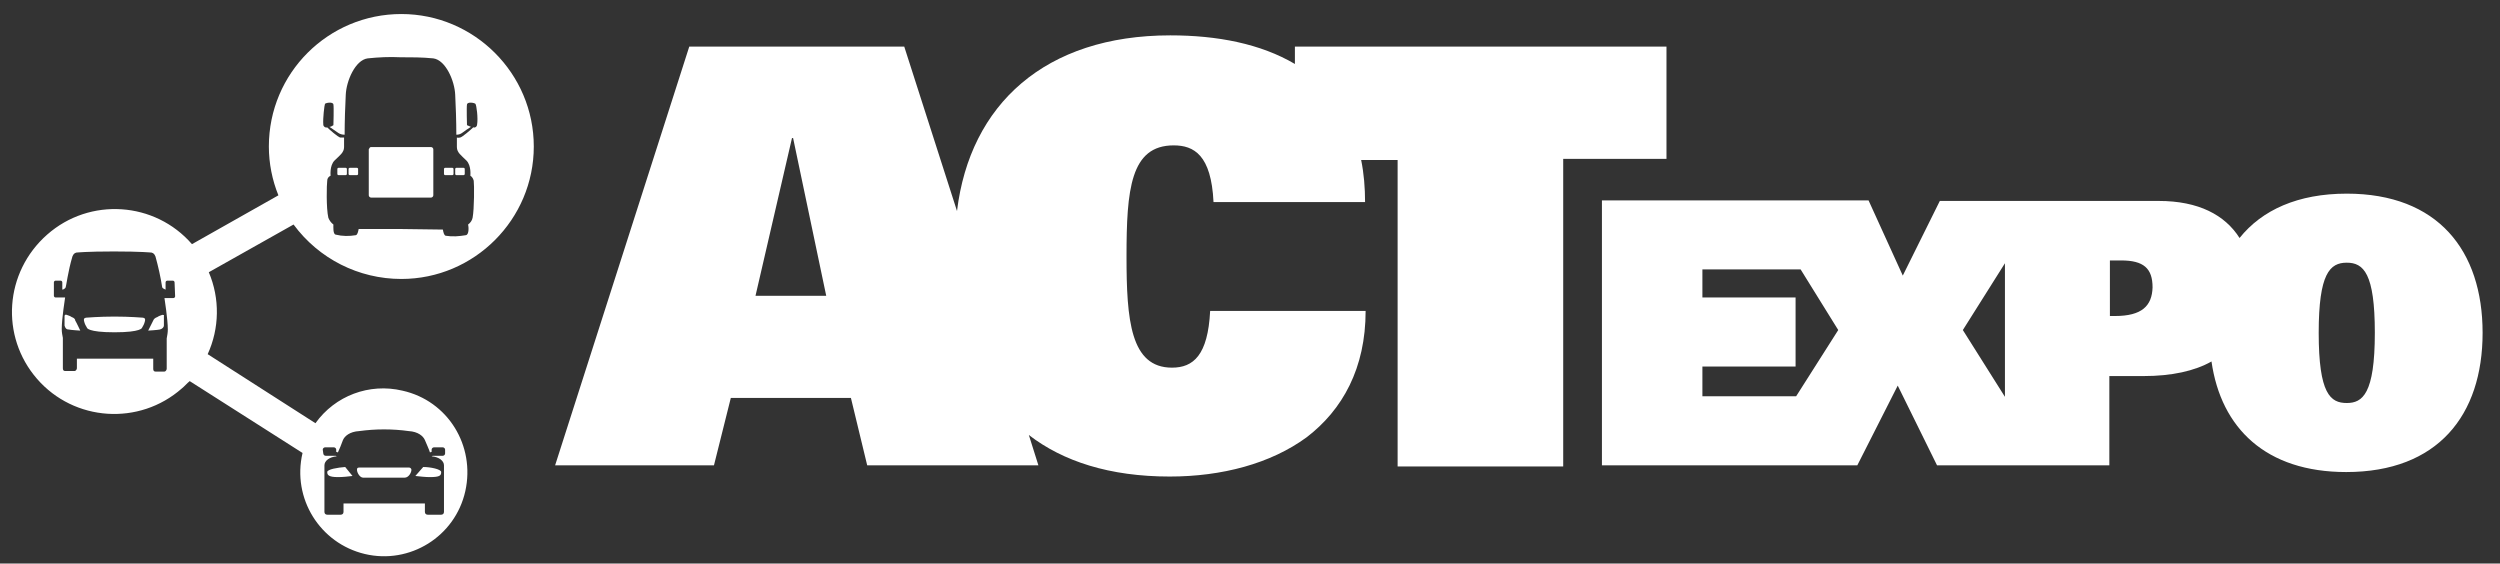 <?xml version="1.0" encoding="UTF-8"?> <svg xmlns="http://www.w3.org/2000/svg" xmlns:xlink="http://www.w3.org/1999/xlink" version="1.1" id="Layer_1" x="0px" y="0px" viewBox="0 0 445.4 100.4" style="enable-background:new 0 0 445.4 100.4;" xml:space="preserve"><rect x="0" y="0" width="445.4" height="100.4" fill="#333333" stroke="none"/> <style type="text/css"> .st0{fill:#FFFFFF;} </style> <g id="LOGO_00000152239409414216014060000002550941140436858522_"> <g> <path class="st0" d="M62.3,29.9h1.3c0.1,0,0.2,0.1,0.2,0.2V31c0,0.1-0.1,0.2-0.2,0.2h-1.3c-0.1,0-0.2-0.1-0.2-0.2v-0.9 C62.1,30,62.2,29.9,62.3,29.9z"></path> <path class="st0" d="M12.8,56.5c-0.3-0.2-0.6-0.3-0.9-0.4c-0.2-0.1-0.4,0-0.4,0.2V58c0.1,0.4,0.3,0.7,0.7,0.7 c0.4,0.1,2.1,0.2,2.1,0.2s-0.7-1.5-0.9-1.8C13.4,56.8,13.1,56.6,12.8,56.5z"></path> <path class="st0" d="M60.3,29.9h1.3c0.1,0,0.2,0.1,0.2,0.2V31c0,0.1-0.1,0.2-0.2,0.2h-1.3c-0.1,0-0.2-0.1-0.2-0.2v-0.9 C60.1,30,60.2,29.9,60.3,29.9z"></path> <path class="st0" d="M66.1,26.2h10.7c0.2,0,0.4,0.2,0.4,0.4v8.2c0,0.2-0.2,0.4-0.4,0.4H66.1c-0.2,0-0.4-0.2-0.4-0.4v-8.2 C65.8,26.4,65.9,26.2,66.1,26.2z"></path> <path class="st0" d="M81.3,29.9h1.3c0.1,0,0.2,0.1,0.2,0.2V31c0,0.1-0.1,0.2-0.2,0.2h-1.3c-0.1,0-0.2-0.1-0.2-0.2v-0.9 C81.1,30,81.2,29.9,81.3,29.9z"></path> <path class="st0" d="M79.3,29.9h1.3c0.1,0,0.2,0.1,0.2,0.2V31c0,0.1-0.1,0.2-0.2,0.2h-1.3c-0.1,0-0.2-0.1-0.2-0.2v-0.9 C79.1,30,79.2,29.9,79.3,29.9z"></path> <path class="st0" d="M25.5,56.6c0,0-2.4-0.2-5.1-0.2s-5.1,0.2-5.1,0.2c-0.4,0.1-0.4,0.3-0.3,0.7c0.1,0.4,0.3,0.8,0.5,1.1 c0,0,0.1,0.8,4.9,0.8s4.9-0.8,4.9-0.8c0.2-0.3,0.4-0.7,0.5-1.1S25.9,56.7,25.5,56.6z"></path> <path class="st0" d="M64.7,85.1h7.4c0.7,0,1.2-0.9,1.2-1.4c0-0.2-0.2-0.4-0.4-0.4H64c-0.3,0-0.4,0.1-0.4,0.4 C63.6,84.2,64.1,85.1,64.7,85.1z"></path> <path class="st0" d="M78.6,84.1c0-0.5-1.9-0.9-3.2-0.9L74,84.8c0.9,0.1,1.8,0.2,2.6,0.2C78.4,85,78.6,84.7,78.6,84.1z"></path> <path class="st0" d="M58.3,84.1c0,0.5,0.2,0.9,1.9,0.9c0.9,0,1.8-0.1,2.6-0.2l-1.3-1.6C60.2,83.3,58.3,83.6,58.3,84.1z"></path> <path class="st0" d="M28.9,56.1c-0.3,0.1-0.6,0.2-0.9,0.4c-0.3,0.1-0.6,0.3-0.7,0.6c-0.2,0.4-0.9,1.8-0.9,1.8s1.7-0.1,2.1-0.2 c0.4-0.1,0.7-0.4,0.7-0.7v-1.7C29.3,56.1,29.1,56.1,28.9,56.1z"></path> <path class="st0" d="M71.5,49.7c13,0,23.6-10.6,23.6-23.6S84.5,2.5,71.5,2.5S47.9,13,47.9,26.1c0,3,0.6,6,1.7,8.7l-15.4,8.7 c-6.6-7.6-18.2-8.4-25.8-1.7S0,59.9,6.6,67.5s18.2,8.4,25.8,1.7c0.5-0.4,0.9-0.9,1.4-1.3l20.1,12.8C52,88.8,57,96.8,65,98.7 c8,1.9,16.1-3.1,17.9-11.2s-3.1-16.1-11.2-17.9c-5.9-1.4-12,0.9-15.5,5.8L37,63.1c2.1-4.6,2.2-9.9,0.2-14.6L52.3,40 C56.8,46.1,63.9,49.7,71.5,49.7z M57.9,18.5c0.2-0.2,1.4-0.4,1.5,0.1s0,3.7,0,3.7c-0.2,0.1-0.4,0.3-0.7,0.3 c0.4,0.3,1.2,0.8,1.6,1.1c0.3,0.2,0.7,0.3,1.1,0.3c0-2.2,0.1-5.4,0.2-7.1c0.1-2.5,1.7-6.2,3.9-6.5c1.9-0.2,3.9-0.3,5.8-0.2 c2,0,3.9,0,5.9,0.2c2.2,0.3,3.8,4,3.9,6.5c0.1,1.7,0.2,4.9,0.2,7.1c0.4,0,0.7-0.1,1-0.3c0.4-0.3,1.1-0.8,1.6-1.1 c-0.2-0.1-0.5-0.2-0.7-0.3c0,0-0.1-3.2,0-3.7s1.3-0.3,1.5-0.1c0.2,0.2,0.5,2.6,0.3,3.7c0,0.3-0.3,0.6-0.6,0.5h-0.1 c-0.4,0.4-1.9,1.7-2.3,1.8c-0.2,0-0.4,0.1-0.6,0c0,0.8,0,1.4,0,1.7c0,1,0.8,1.5,1.7,2.4s0.7,2.7,0.7,2.7c0.3,0.2,0.5,0.5,0.6,0.9 c0.1,0.7,0.1,5-0.2,6.6c-0.1,0.5-0.4,0.9-0.8,1.2c0.1,0.4,0.2,1.8-0.4,1.9c-1.2,0.2-2.4,0.3-3.6,0.1c-0.3-0.1-0.4-0.6-0.5-1.1 l-7.5-0.1h-7.5c-0.1,0.5-0.2,1-0.5,1.1c-1.2,0.2-2.4,0.2-3.6-0.1c-0.5-0.1-0.4-1.4-0.4-1.8c-0.4-0.3-0.7-0.7-0.9-1.2 c-0.4-1.7-0.3-6-0.2-6.6c0-0.4,0.2-0.7,0.6-0.9c0,0-0.2-1.8,0.7-2.7s1.7-1.4,1.7-2.4c0-0.3,0-0.9,0-1.7c-0.2,0-0.5,0-0.7,0 c-0.4-0.1-1.9-1.4-2.3-1.8c-0.3,0.1-0.6-0.1-0.7-0.4v-0.1C57.5,21.1,57.8,18.7,57.9,18.5z M31.2,52.8c0,0.2-0.2,0.3-0.3,0.3h-1.6 c0,0,0.6,3.8,0.6,5.6c0,0.5-0.1,1.1-0.2,1.6v0.1v5.3c0,0.2-0.2,0.5-0.4,0.5l0,0h-1.6c-0.3,0-0.4-0.2-0.4-0.5l0,0v-1.8H13.7v1.7 c0,0.2-0.2,0.5-0.4,0.5l0,0h-1.7c-0.3,0-0.4-0.2-0.4-0.5l0,0v-5.3v-0.1c-0.1-0.5-0.2-1-0.2-1.6c0-1.8,0.6-5.6,0.6-5.6H9.9 c-0.2,0-0.3-0.2-0.3-0.3v-2.4c0-0.2,0.2-0.3,0.3-0.3h0.9c0.2,0,0.3,0.2,0.3,0.3v1.3c0.2,0,0.5-0.2,0.6-0.4s0.4-2.8,1.2-5.5 c0.2-0.5,0.4-0.6,0.7-0.7c0,0,1.8-0.2,6.7-0.2S27,45,27,45c0.3,0.1,0.5,0.2,0.7,0.7c0.5,1.8,0.9,3.6,1.2,5.5 c0.1,0.2,0.4,0.3,0.6,0.4v-1.3c0-0.2,0.2-0.3,0.3-0.3h1c0.2,0,0.3,0.2,0.3,0.3L31.2,52.8z M57.5,80.1c0-0.2,0.2-0.4,0.4-0.4h1.6 c0.2,0,0.4,0.2,0.4,0.4v0.4l0.3,0.1c0.2-0.4,0.7-1.6,0.9-2.2c0.3-0.7,1.2-1.5,2.9-1.6c1.5-0.2,2.9-0.3,4.4-0.3s3,0.1,4.4,0.3 c1.7,0.1,2.6,0.9,2.9,1.6c0.2,0.5,0.8,1.8,0.9,2.2l0.3-0.1v-0.4c0-0.2,0.2-0.4,0.4-0.4h1.6c0.2,0,0.4,0.2,0.4,0.4v0.7 c0,0.2-0.2,0.4-0.4,0.4h-1.8l-0.2,0.1l0,0c1.3,0.1,2.2,0.8,2.2,1.6v8.3c0,0.3-0.2,0.5-0.5,0.5l0,0h-2.4c-0.3,0-0.5-0.2-0.5-0.5 l0,0v-1.5H61.2v1.5c0,0.3-0.2,0.5-0.5,0.5l0,0h-2.4c-0.3,0-0.5-0.2-0.5-0.5l0,0v-8.3c0-0.8,0.9-1.5,2.2-1.6l0,0l-0.2-0.1H58 c-0.2,0-0.4-0.2-0.4-0.4L57.5,80.1z"></path> </g> <path class="st0" d="M230.7,8.3v3.1c-6.1-3.6-13.8-5.1-22.2-5.1c-22.3,0-35.7,12.3-38,31.3l-9.4-29.3h-38.3L98.9,82.9h28.3l3-12 h21.4l2.9,12H185l-1.7-5.4c6.1,4.7,14.4,7.4,25.1,7.4c9.3,0,18-2.3,24.4-7c6.4-4.9,10.5-12.3,10.5-22.5h-27.7 c-0.4,7.9-3,10.1-6.8,10.1c-7.4,0-8.1-8.5-8.1-19.8c0-11.9,0.7-19.8,8.4-19.8c3.6,0,6.7,1.7,7.1,10.1h27c0-2.5-0.2-5.1-0.7-7.5h6.5 v54.6h29.5V28.3h18.4v-20C296.9,8.3,230.7,8.3,230.7,8.3z M134.6,52.7l6.5-28.1h0.2l5.9,28.1H134.6z"></path> <path class="st0" d="M418.1,34.5c-8.7,0-15.1,2.9-19.1,7.9c-2.6-4.1-7.3-6.6-14.4-6.6h-39L339,49.1l-6.1-13.4h-47.5v47.2h45.5 l7.2-14.2l7,14.2h30.7V67h6.1c5,0,9.1-0.9,12.1-2.6c1.7,11.9,9.7,19.7,24,19.7c16.3,0,24.3-10.1,24.3-24.8S434.3,34.5,418.1,34.5z M320,70.6h-16.7v-5.3h16.6V53h-16.6v-5h17.5l6.7,10.8L320,70.6z M349.7,58.8l7.5-11.9v23.8L349.7,58.8z M376.8,56.3h-0.9v-9.9h2 c4,0,5.6,1.4,5.6,4.8C383.4,54.5,381.6,56.3,376.8,56.3z M418.1,71.8c-2.9,0-5-1.6-5-12.5c0-10.6,2-12.5,5-12.5s5,1.9,5,12.5 C423.1,70.2,420.9,71.8,418.1,71.8z"></path> </g> </svg> 